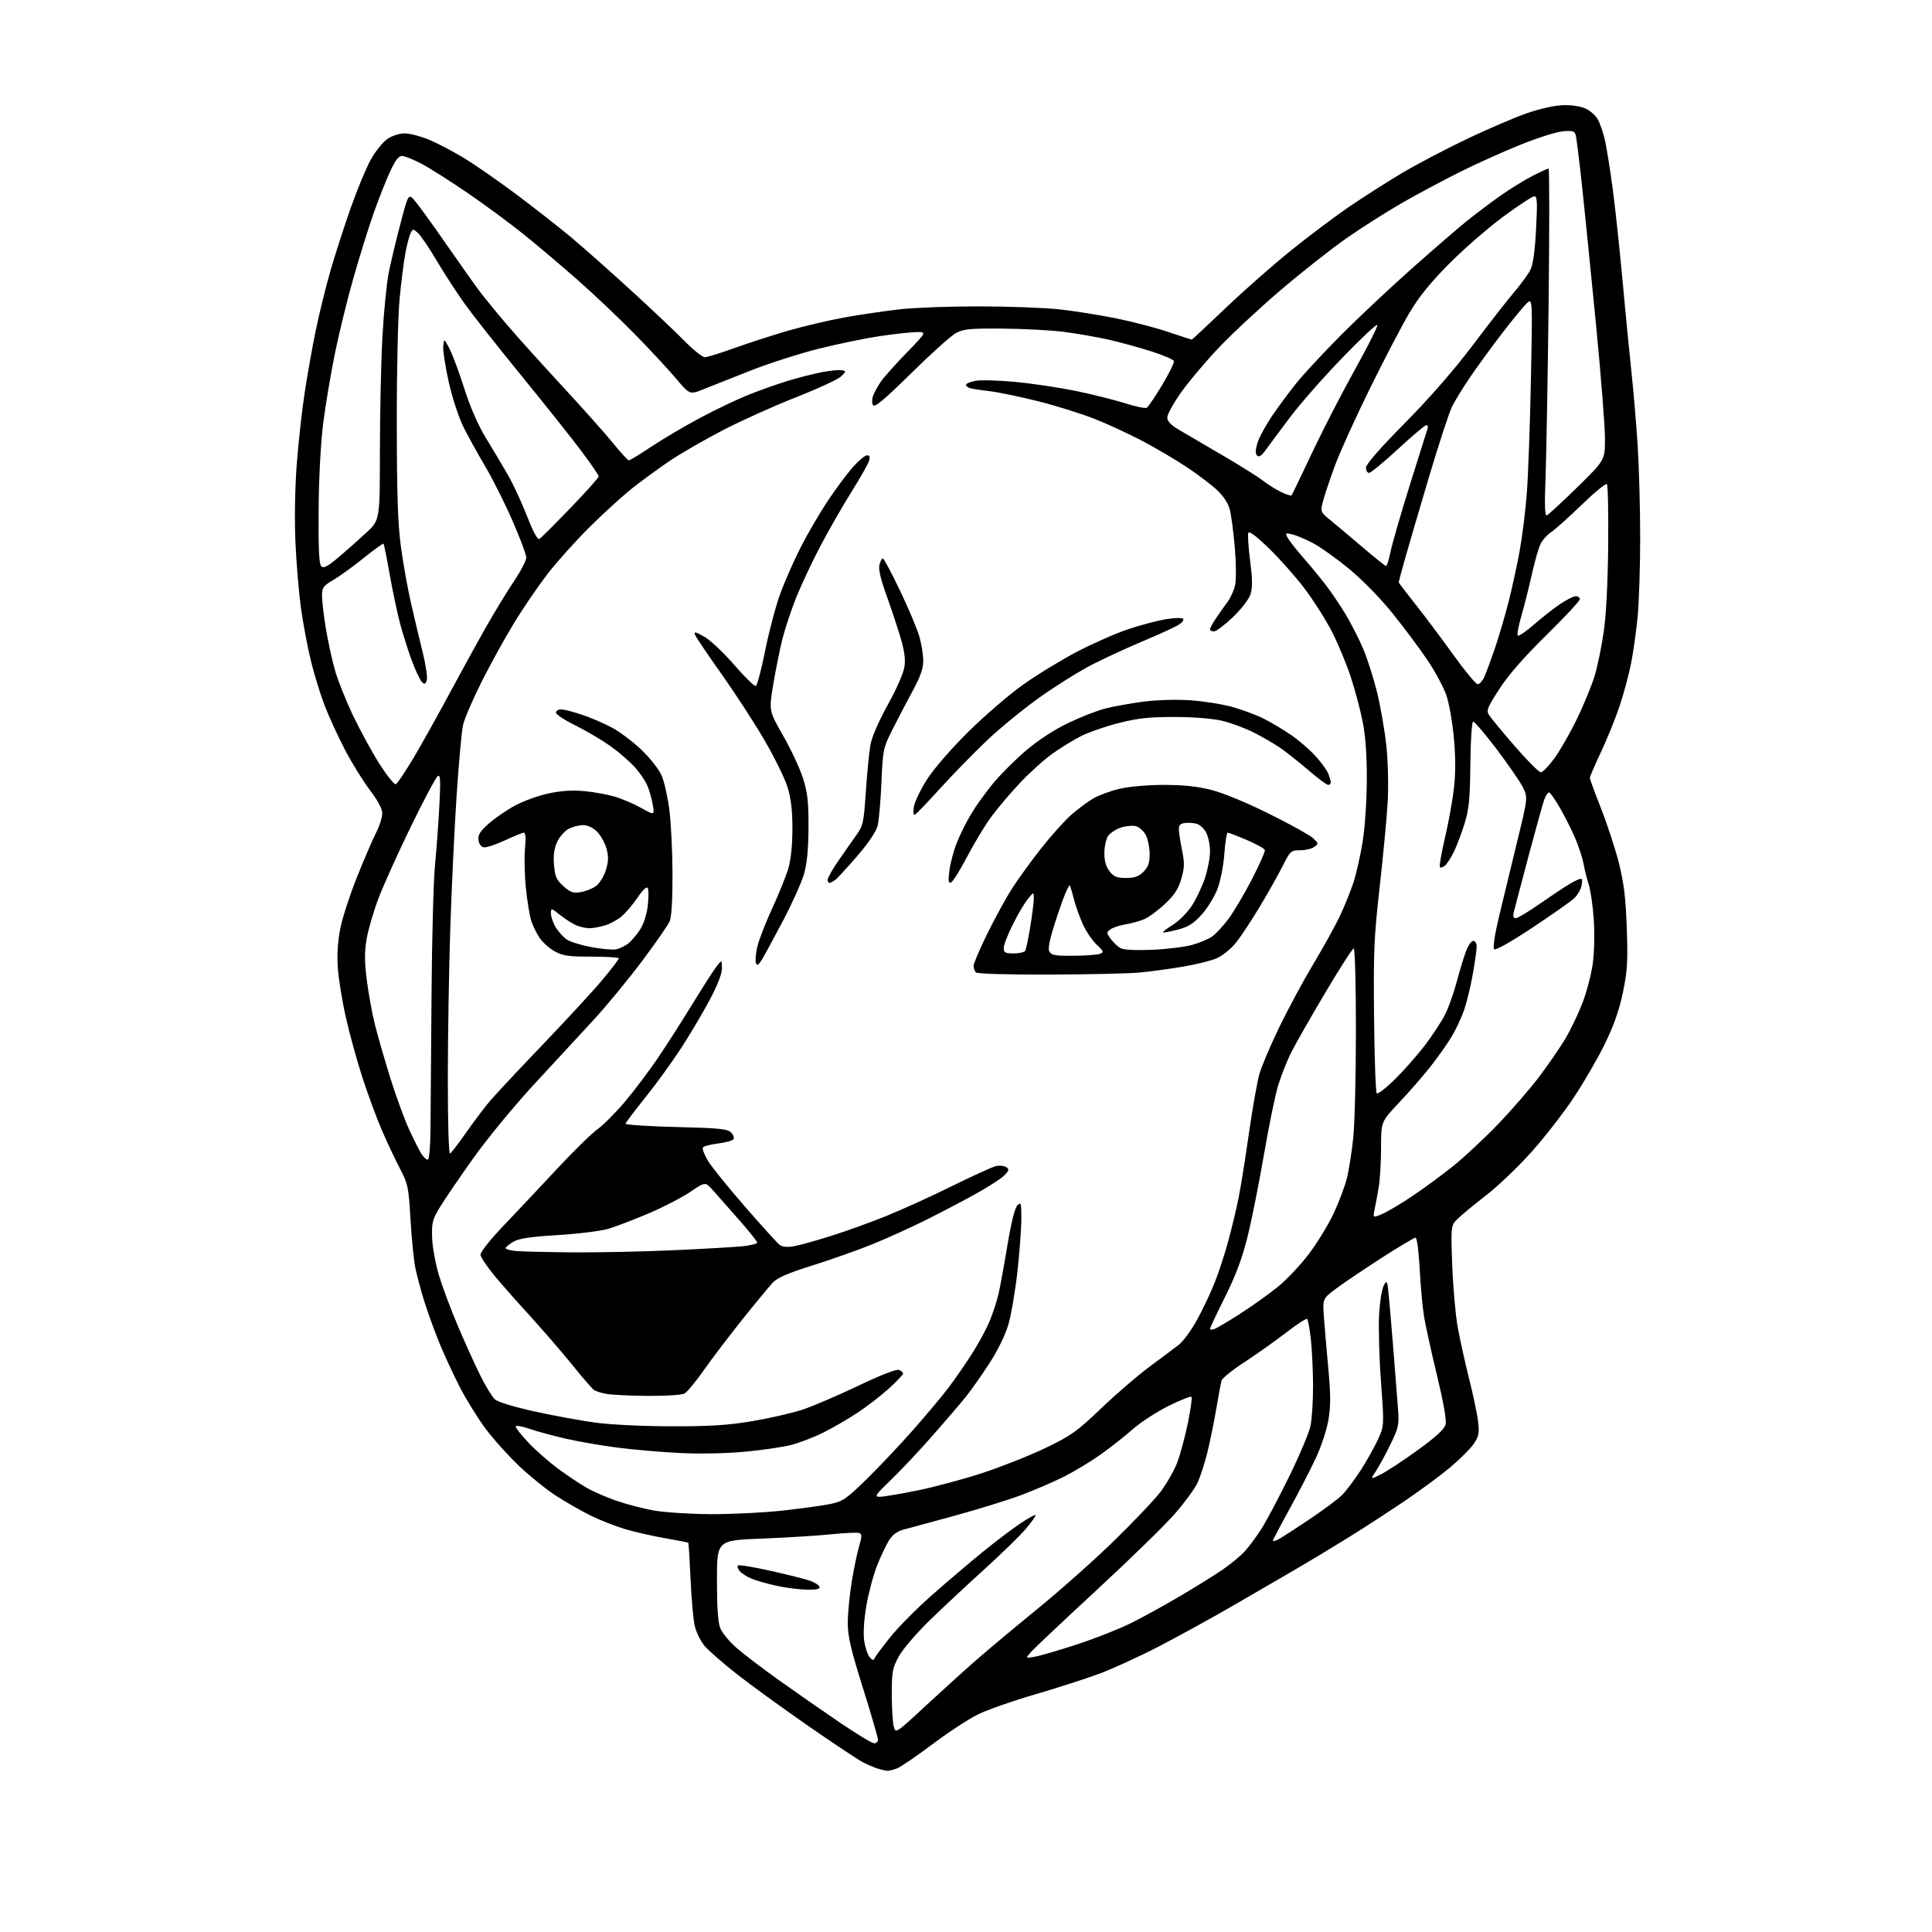 <?xml version="1.0" encoding="UTF-8" standalone="no"?>
<svg 
  version="1.1" 
  xmlns="http://www.w3.org/2000/svg" 
  xmlns:xlink="http://www.w3.org/1999/xlink" 
  xmlns:svg="http://www.w3.org/2000/svg"
  xmlns:rdf="http://www.w3.org/1999/02/22-rdf-syntax-ns#"
  xmlns:cc="http://creativecommons.org/ns#"
  xmlns:dc="http://purl.org/dc/elements/1.1/"
  viewBox="0 0 768 768"
  width="768"
  height="768"
>
<style>svg {background-color: white; }</style>"
<path stroke="none" fill="black" fill-rule="evenodd" d="M352.68,703.91C352.03,703.87 350.37,703.48 348.99,703.07C347.61,702.65 344.91,701.49 342.99,700.51C341.07,699.52 331.40,693.10 321.50,686.23C311.60,679.37 298.84,670.11 293.14,665.66C287.45,661.21 281.51,656.02 279.96,654.13C278.40,652.24 276.68,648.63 276.13,646.10C275.57,643.57 274.84,635.21 274.50,627.52C274.15,619.83 273.75,613.42 273.61,613.27C273.46,613.13 269.33,612.32 264.42,611.47C259.52,610.62 252.35,608.99 248.50,607.85C244.65,606.71 238.48,604.28 234.79,602.46C231.10,600.64 224.94,597.12 221.11,594.64C217.28,592.17 210.67,586.84 206.41,582.82C202.15,578.79 196.13,572.09 193.02,567.91C189.91,563.74 185.31,556.32 182.79,551.41C180.27,546.51 176.64,538.67 174.72,534.00C172.80,529.33 170.10,521.90 168.73,517.50C167.35,513.10 165.72,507.02 165.10,504.00C164.49,500.98 163.62,492.32 163.18,484.76C162.42,471.74 162.20,470.68 158.85,464.26C156.91,460.54 153.68,453.67 151.68,449.00C149.67,444.32 146.27,435.10 144.12,428.50C141.97,421.90 138.99,411.10 137.50,404.50C136.01,397.90 134.55,388.90 134.27,384.50C133.92,379.14 134.28,373.92 135.37,368.66C136.26,364.35 139.28,355.16 142.07,348.24C144.85,341.32 148.23,333.50 149.57,330.86C150.91,328.23 151.98,324.81 151.96,323.28C151.94,321.53 150.11,318.11 147.03,314.07C144.34,310.53 139.89,303.33 137.14,298.07C134.39,292.81 130.75,284.90 129.06,280.50C127.37,276.10 124.88,268.00 123.54,262.50C122.20,257.00 120.43,247.55 119.60,241.50C118.78,235.45 117.80,223.75 117.44,215.50C117.05,206.75 117.25,194.05 117.93,185.00C118.56,176.47 119.97,163.65 121.05,156.50C122.13,149.35 124.15,137.98 125.54,131.23C126.93,124.49 129.60,113.69 131.47,107.23C133.35,100.78 136.95,89.64 139.48,82.48C142.01,75.32 145.56,66.77 147.38,63.48C149.19,60.19 152.17,56.49 153.99,55.25C155.93,53.93 158.78,53.01 160.90,53.02C162.88,53.04 167.15,54.14 170.38,55.46C173.61,56.79 179.85,60.05 184.23,62.69C188.62,65.34 198.12,71.93 205.34,77.34C212.56,82.75 222.30,90.38 226.98,94.29C231.67,98.21 242.25,107.58 250.50,115.12C258.75,122.65 268.41,131.79 271.97,135.41C275.53,139.04 279.22,142.00 280.17,142.00C281.12,142.00 286.31,140.40 291.70,138.45C297.09,136.49 306.71,133.38 313.08,131.52C319.45,129.67 329.80,127.24 336.08,126.12C342.36,125.00 352.23,123.56 358.00,122.92C363.77,122.28 377.95,121.77 389.50,121.79C401.05,121.81 415.23,122.34 421.00,122.96C426.77,123.59 436.90,125.19 443.50,126.52C450.10,127.85 459.52,130.30 464.44,131.97C469.35,133.63 473.53,135.00 473.72,135.00C473.92,135.00 480.00,129.34 487.23,122.43C494.47,115.51 506.27,105.13 513.45,99.36C520.63,93.59 531.00,85.80 536.50,82.06C542.00,78.32 551.23,72.43 557.00,68.98C562.77,65.53 574.41,59.40 582.86,55.36C591.31,51.32 602.23,46.64 607.14,44.95C612.77,43.02 618.20,41.86 621.82,41.80C625.35,41.75 628.79,42.36 630.76,43.38C632.53,44.29 634.58,46.26 635.34,47.77C636.09,49.27 637.23,52.65 637.88,55.28C638.52,57.91 639.91,66.46 640.97,74.28C642.03,82.10 643.82,98.76 644.96,111.30C646.10,123.84 647.68,140.04 648.47,147.30C649.27,154.56 650.38,167.69 650.96,176.48C651.53,185.27 652.00,201.99 652.00,213.63C652.00,225.27 651.54,239.45 650.99,245.14C650.43,250.84 649.28,259.10 648.42,263.50C647.57,267.90 645.52,275.55 643.87,280.50C642.23,285.45 638.88,293.72 636.44,298.88C634.00,304.05 632.00,308.70 632.00,309.22C632.00,309.75 634.03,315.32 636.52,321.60C639.00,327.88 642.18,337.63 643.59,343.26C645.55,351.14 646.26,357.07 646.67,369.00C647.13,382.21 646.90,385.98 645.14,394.48C643.69,401.46 641.55,407.59 638.02,414.83C635.25,420.53 629.64,430.22 625.56,436.35C621.48,442.48 613.89,452.24 608.70,458.03C603.51,463.82 595.50,471.47 590.91,475.03C586.31,478.59 581.24,482.77 579.64,484.31C576.72,487.13 576.72,487.13 577.28,502.81C577.59,511.44 578.57,522.55 579.45,527.50C580.34,532.45 582.40,541.75 584.02,548.17C585.64,554.59 587.24,562.24 587.57,565.17C588.10,569.73 587.84,571.00 585.82,573.97C584.53,575.87 580.32,580.07 576.48,583.30C572.64,586.52 564.33,592.66 558.00,596.92C551.67,601.19 541.77,607.61 536.00,611.19C530.23,614.77 521.23,620.20 516.00,623.26C510.77,626.31 499.30,632.97 490.50,638.07C481.71,643.16 468.21,650.58 460.50,654.57C452.80,658.55 442.16,663.42 436.84,665.39C431.53,667.35 420.06,671.04 411.34,673.58C402.63,676.12 392.49,679.67 388.80,681.48C385.12,683.28 376.95,688.63 370.64,693.37C364.34,698.11 357.99,702.44 356.52,702.99C355.06,703.55 353.34,703.96 352.68,703.91zM347.50,693.00C348.33,693.00 349.00,692.34 349.00,691.53C349.00,690.73 346.30,681.45 343.00,670.92C338.19,655.56 337.00,650.46 337.00,645.14C337.01,641.49 337.70,634.23 338.54,629.00C339.39,623.77 340.72,617.34 341.50,614.70C342.67,610.77 342.68,609.82 341.60,609.40C340.88,609.12 335.84,609.35 330.39,609.91C324.95,610.47 312.51,611.24 302.75,611.62C285.00,612.31 285.00,612.31 285.00,628.19C285.00,639.33 285.41,645.04 286.36,647.33C287.11,649.12 289.93,652.54 292.61,654.91C295.30,657.29 302.90,663.09 309.50,667.80C316.10,672.51 327.01,680.11 333.75,684.68C340.49,689.26 346.68,693.00 347.50,693.00zM367.78,678.26C374.23,672.29 383.33,664.05 388.01,659.95C392.69,655.85 403.70,646.65 412.48,639.50C421.26,632.35 434.90,620.23 442.78,612.56C450.66,604.90 459.08,596.01 461.49,592.81C463.89,589.61 466.83,584.40 468.02,581.24C469.20,578.08 471.09,571.09 472.20,565.70C473.32,560.31 473.95,555.62 473.62,555.28C473.28,554.95 469.18,556.57 464.51,558.88C459.84,561.20 453.42,565.37 450.26,568.16C447.09,570.95 441.35,575.48 437.50,578.21C433.65,580.95 427.12,584.89 423.00,586.97C418.88,589.05 411.19,592.36 405.91,594.33C400.64,596.30 388.94,599.93 379.91,602.40C370.89,604.88 361.70,607.37 359.50,607.94C356.71,608.67 354.88,609.97 353.43,612.24C352.30,614.03 350.16,618.55 348.68,622.27C347.20,625.99 345.29,633.14 344.42,638.15C343.47,643.65 343.11,649.16 343.51,652.05C343.87,654.69 344.83,657.67 345.65,658.67C346.78,660.07 347.25,660.19 347.67,659.17C347.97,658.45 350.82,654.61 354.01,650.65C357.19,646.69 364.68,639.16 370.65,633.92C376.62,628.67 385.49,621.12 390.37,617.14C395.25,613.16 401.93,608.09 405.20,605.86C408.48,603.64 411.36,602.02 411.61,602.27C411.86,602.52 410.13,604.98 407.78,607.74C405.43,610.50 398.10,617.65 391.50,623.63C384.90,629.60 375.17,638.69 369.87,643.81C364.53,648.98 358.97,655.44 357.37,658.32C354.75,663.06 354.50,664.36 354.50,673.50C354.50,679.00 354.85,684.77 355.28,686.31C356.07,689.12 356.07,689.12 367.78,678.26zM411.50,658.54C413.70,658.15 421.35,655.90 428.50,653.55C435.65,651.20 445.32,647.36 450.00,645.01C454.68,642.67 463.45,637.82 469.50,634.24C475.55,630.66 482.98,626.03 486.00,623.96C489.02,621.89 492.92,618.69 494.65,616.85C496.37,615.01 499.45,610.87 501.49,607.66C503.52,604.44 508.49,595.06 512.53,586.81C516.57,578.56 520.35,569.58 520.94,566.85C521.52,564.13 521.98,556.86 521.96,550.70C521.93,544.54 521.53,536.21 521.07,532.19C520.60,528.17 519.96,524.62 519.63,524.30C519.31,523.98 515.55,526.42 511.27,529.72C507.00,533.03 499.59,538.28 494.81,541.39C490.03,544.50 485.89,547.82 485.60,548.77C485.32,549.72 484.37,554.77 483.49,560.00C482.61,565.23 481.00,573.09 479.92,577.48C478.84,581.88 477.04,587.34 475.94,589.63C474.83,591.92 470.86,597.33 467.12,601.65C463.38,605.97 449.57,619.46 436.41,631.63C423.26,643.80 411.38,655.00 410.00,656.51C407.50,659.27 407.50,659.27 411.50,658.54zM320.83,631.92C317.90,631.87 312.51,631.19 308.84,630.41C305.18,629.62 300.65,628.33 298.77,627.55C296.88,626.76 294.75,625.40 294.03,624.53C293.31,623.66 293.01,622.66 293.36,622.31C293.71,621.95 299.52,622.90 306.25,624.41C312.99,625.92 320.04,627.69 321.92,628.34C323.80,628.99 325.53,630.08 325.75,630.76C326.05,631.65 324.66,631.98 320.83,631.92zM508.25,611.88C509.49,611.22 515.00,607.66 520.50,603.97C526.00,600.28 531.81,595.97 533.40,594.38C535.00,592.80 538.30,588.45 540.73,584.71C543.16,580.98 546.29,575.42 547.70,572.35C550.25,566.77 550.25,566.77 548.98,549.60C548.28,540.16 547.93,528.16 548.20,522.93C548.48,517.67 549.31,512.33 550.07,510.97C551.37,508.65 551.49,508.95 552.15,516.00C552.54,520.12 553.39,530.25 554.05,538.50C554.72,546.75 555.47,556.54 555.74,560.25C556.19,566.44 555.94,567.58 552.68,574.25C550.74,578.24 548.14,583.01 546.91,584.85C544.67,588.21 544.67,588.21 549.09,585.98C551.51,584.75 558.11,580.41 563.75,576.31C570.89,571.13 574.19,568.08 574.65,566.25C575.07,564.59 573.80,557.37 571.19,546.57C568.92,537.18 566.60,526.58 566.02,523.00C565.45,519.42 564.69,510.99 564.34,504.25C563.96,497.14 563.27,492.00 562.69,492.00C562.13,492.00 556.02,495.65 549.09,500.11C542.17,504.57 534.08,510.03 531.12,512.24C525.73,516.27 525.73,516.27 526.30,523.88C526.61,528.07 527.40,537.29 528.06,544.37C528.97,554.23 528.98,558.90 528.09,564.31C527.42,568.35 525.23,574.97 522.99,579.76C520.83,584.36 516.13,593.48 512.53,600.01C508.94,606.55 506.00,612.16 506.00,612.48C506.00,612.81 507.01,612.53 508.25,611.88zM282.50,601.90C290.75,601.94 303.57,601.31 311.00,600.49C318.43,599.67 326.98,598.50 330.00,597.88C334.98,596.86 336.34,595.94 344.35,588.13C349.21,583.38 357.57,574.55 362.91,568.50C368.25,562.45 374.65,554.80 377.14,551.50C379.62,548.20 383.76,542.22 386.33,538.22C388.90,534.21 392.07,528.36 393.37,525.22C394.68,522.07 396.27,517.25 396.90,514.50C397.54,511.75 399.14,503.03 400.45,495.11C401.96,486.03 403.42,480.15 404.42,479.15C405.86,477.71 406.00,478.18 406.00,484.44C406.00,488.22 405.30,497.65 404.45,505.40C403.60,513.16 401.98,522.65 400.85,526.50C399.59,530.78 396.64,536.81 393.26,542.00C390.21,546.67 386.11,552.52 384.13,555.00C382.16,557.48 376.20,564.45 370.88,570.50C365.56,576.55 358.06,584.54 354.20,588.25C347.93,594.29 347.46,595.00 349.72,595.00C351.11,595.00 357.83,593.87 364.66,592.49C371.48,591.11 383.22,587.95 390.75,585.47C398.28,582.99 409.50,578.53 415.69,575.56C425.80,570.69 428.06,569.08 437.85,559.73C443.85,554.01 452.52,546.54 457.13,543.15C461.73,539.75 466.91,535.88 468.63,534.54C470.35,533.20 473.60,528.75 475.85,524.65C478.10,520.56 481.27,513.86 482.89,509.77C484.52,505.68 486.98,498.10 488.37,492.92C489.76,487.74 491.57,480.12 492.40,476.00C493.22,471.88 495.06,460.40 496.47,450.50C497.89,440.60 499.75,430.02 500.61,427.00C501.46,423.98 504.99,415.65 508.44,408.50C511.90,401.35 517.96,390.10 521.91,383.50C525.86,376.90 530.61,368.35 532.45,364.50C534.30,360.65 536.77,354.57 537.95,351.00C539.13,347.43 540.81,340.00 541.69,334.50C542.59,328.86 543.30,318.18 543.33,310.00C543.36,300.28 542.82,292.67 541.69,286.92C540.76,282.21 538.60,274.11 536.89,268.92C535.18,263.74 531.81,255.68 529.41,251.00C527.00,246.32 522.15,238.68 518.62,234.00C515.09,229.32 508.71,222.12 504.44,218.00C499.16,212.90 496.52,210.95 496.20,211.92C495.94,212.70 496.28,217.73 496.96,223.09C497.91,230.49 497.93,233.68 497.06,236.31C496.42,238.26 493.36,242.22 490.03,245.39C486.80,248.47 483.44,251.00 482.57,251.00C481.71,251.00 481.00,250.61 481.00,250.14C481.00,249.67 482.11,247.64 483.47,245.64C484.82,243.64 486.88,240.73 488.04,239.16C489.19,237.60 490.51,234.66 490.97,232.62C491.44,230.57 491.39,223.93 490.86,217.71C490.34,211.54 489.43,204.70 488.85,202.50C488.17,199.95 486.29,197.11 483.64,194.66C481.37,192.55 475.90,188.44 471.50,185.52C467.10,182.61 459.23,177.98 454.00,175.23C448.77,172.47 440.26,168.54 435.07,166.49C429.89,164.44 419.76,161.28 412.57,159.47C405.38,157.67 396.80,155.89 393.50,155.51C390.20,155.14 386.71,154.62 385.75,154.35C384.79,154.08 384.00,153.47 384.00,152.98C384.00,152.49 385.69,151.77 387.75,151.38C389.81,151.00 396.93,151.19 403.58,151.81C410.22,152.44 421.02,154.05 427.58,155.39C434.13,156.73 442.95,158.93 447.16,160.28C451.37,161.63 455.30,162.44 455.88,162.07C456.46,161.71 459.22,157.63 462.00,153.00C464.78,148.37 466.87,144.10 466.64,143.51C466.41,142.91 462.46,141.21 457.86,139.73C453.26,138.25 445.68,136.16 441.00,135.09C436.32,134.02 428.23,132.60 423.00,131.93C417.77,131.27 406.75,130.68 398.50,130.62C385.55,130.53 383.02,130.77 380.00,132.40C378.07,133.44 370.06,140.63 362.20,148.38C351.41,158.99 347.69,162.11 347.04,161.06C346.55,160.27 346.58,158.60 347.11,157.20C347.63,155.85 349.03,153.34 350.22,151.62C351.41,149.90 355.98,144.79 360.37,140.25C368.35,132.00 368.35,132.00 364.56,132.00C362.47,132.00 355.97,132.70 350.13,133.56C344.28,134.41 333.20,136.69 325.51,138.61C317.81,140.53 305.44,144.51 298.01,147.45C290.58,150.39 282.17,153.72 279.33,154.85C274.16,156.91 274.16,156.91 268.49,150.20C265.37,146.52 258.02,138.61 252.16,132.64C246.30,126.67 236.32,117.21 230.00,111.63C223.68,106.04 214.00,97.85 208.50,93.41C203.00,88.97 192.88,81.49 186.00,76.79C179.12,72.09 170.85,66.84 167.61,65.12C164.37,63.41 160.85,62.00 159.80,62.00C158.39,62.00 157.05,63.82 154.83,68.73C153.15,72.42 150.20,79.96 148.27,85.48C146.35,90.99 142.83,102.32 140.45,110.66C138.07,119.00 134.76,132.50 133.10,140.66C131.44,148.82 129.34,161.35 128.45,168.50C127.47,176.27 126.75,190.03 126.66,202.70C126.54,218.11 126.83,224.23 127.71,225.11C128.65,226.05 130.18,225.25 134.71,221.42C137.89,218.73 142.86,214.32 145.75,211.62C151.00,206.71 151.00,206.71 151.02,179.10C151.03,163.92 151.48,143.48 152.03,133.67C152.57,123.86 153.72,112.39 154.57,108.17C155.43,103.95 157.53,95.16 159.25,88.64C162.37,76.78 162.37,76.78 165.17,80.14C166.72,81.99 172.35,89.80 177.69,97.50C183.03,105.20 188.93,113.53 190.81,116.00C192.68,118.47 197.47,124.33 201.46,129.00C205.44,133.68 215.36,144.70 223.50,153.49C231.65,162.29 240.77,172.53 243.77,176.24C246.77,179.96 249.57,183.00 249.98,183.00C250.40,183.00 254.47,180.52 259.03,177.48C263.59,174.45 272.31,169.31 278.41,166.06C284.51,162.81 293.10,158.72 297.50,156.95C301.90,155.19 308.88,152.71 313.00,151.45C317.12,150.18 323.25,148.61 326.60,147.97C329.96,147.32 333.56,146.96 334.59,147.16C336.40,147.51 336.39,147.61 334.40,149.60C333.26,150.74 325.17,154.48 316.42,157.93C307.66,161.37 294.54,167.28 287.25,171.07C279.96,174.86 270.51,180.31 266.25,183.19C261.99,186.07 255.35,190.91 251.50,193.95C247.65,196.99 239.96,203.98 234.41,209.49C228.86,215.00 221.32,223.40 217.64,228.17C213.96,232.95 208.04,241.60 204.49,247.41C200.93,253.21 195.11,263.75 191.55,270.82C187.99,277.89 184.62,285.71 184.07,288.20C183.51,290.69 182.36,303.25 181.52,316.11C180.67,328.98 179.54,352.55 179.01,368.50C178.48,384.45 178.03,411.36 178.02,428.31C178.01,446.96 178.37,458.89 178.93,458.55C179.44,458.23 182.30,454.49 185.28,450.24C188.27,445.98 192.41,440.48 194.48,438.00C196.54,435.52 206.10,425.31 215.70,415.29C225.31,405.27 236.05,393.61 239.58,389.36C243.11,385.12 246.00,381.34 246.00,380.96C246.00,380.59 241.11,380.28 235.14,380.28C225.81,380.28 223.72,379.97 220.39,378.09C218.25,376.89 215.56,374.47 214.41,372.70C213.26,370.94 211.80,367.93 211.17,366.00C210.54,364.07 209.59,358.28 209.06,353.13C208.53,347.98 208.37,340.89 208.69,337.38C209.08,333.28 208.92,331.00 208.26,331.00C207.69,331.00 204.26,332.39 200.64,334.08C197.02,335.77 193.26,337.01 192.28,336.82C191.22,336.62 190.38,335.43 190.20,333.87C189.96,331.84 190.89,330.39 194.40,327.30C196.88,325.11 201.62,321.88 204.94,320.11C208.26,318.34 214.24,316.21 218.24,315.36C223.14,314.33 227.70,314.04 232.28,314.48C236.01,314.84 241.41,315.81 244.28,316.65C247.15,317.48 251.91,319.51 254.85,321.15C260.20,324.13 260.20,324.13 259.49,319.92C259.09,317.60 258.14,314.19 257.36,312.33C256.59,310.47 254.30,307.12 252.28,304.89C250.26,302.65 245.88,298.88 242.55,296.51C239.22,294.15 233.01,290.49 228.75,288.38C224.49,286.28 221.00,283.99 221.00,283.28C221.00,282.58 221.91,282.00 223.03,282.00C224.15,282.00 227.86,282.94 231.28,284.09C234.70,285.23 240.05,287.52 243.16,289.18C246.28,290.83 251.58,294.81 254.94,298.02C258.30,301.22 261.91,305.81 262.98,308.21C264.04,310.62 265.44,316.84 266.10,322.04C266.75,327.24 267.31,338.70 267.33,347.50C267.36,357.40 266.94,364.53 266.23,366.20C265.60,367.69 260.60,374.89 255.11,382.20C249.62,389.52 240.98,400.00 235.90,405.50C230.82,411.00 220.19,422.51 212.28,431.07C204.29,439.73 193.52,452.83 188.02,460.57C182.58,468.23 176.65,476.93 174.85,479.90C171.93,484.72 171.59,486.02 171.77,491.93C171.88,495.57 173.10,502.33 174.48,506.95C175.87,511.56 179.31,520.78 182.15,527.42C184.98,534.06 188.98,542.88 191.04,547.00C193.09,551.12 195.66,555.30 196.74,556.27C197.90,557.32 204.37,559.29 212.60,561.10C220.25,562.78 231.22,564.79 237.00,565.56C242.92,566.35 256.07,566.97 267.12,566.98C282.44,567.00 289.46,566.54 299.12,564.92C305.93,563.77 314.88,561.72 319.00,560.36C323.12,559.00 333.06,554.74 341.08,550.91C350.06,546.61 356.30,544.18 357.33,544.57C358.25,544.93 359.00,545.57 359.00,546.01C359.00,546.44 356.53,549.06 353.51,551.81C350.49,554.57 344.90,558.91 341.07,561.45C337.25,564.00 331.05,567.60 327.31,569.46C323.56,571.33 317.78,573.55 314.46,574.40C311.13,575.25 302.81,576.47 295.96,577.10C288.67,577.77 278.01,577.98 270.27,577.60C263.00,577.24 251.75,576.27 245.27,575.43C238.80,574.59 229.45,572.96 224.50,571.81C219.55,570.66 213.14,568.91 210.25,567.91C207.26,566.88 205.00,566.54 205.00,567.11C205.00,567.67 207.33,570.59 210.19,573.60C213.04,576.62 218.33,581.25 221.94,583.90C225.55,586.55 230.57,589.91 233.11,591.37C235.64,592.83 240.93,595.15 244.87,596.52C248.81,597.90 255.51,599.65 259.76,600.42C264.02,601.19 274.25,601.86 282.50,601.90zM257.32,554.89C250.27,554.82 242.91,554.46 240.97,554.08C239.02,553.70 236.90,553.06 236.25,552.65C235.60,552.25 232.26,548.45 228.84,544.21C225.42,539.97 219.22,532.67 215.06,528.00C210.91,523.33 207.26,519.27 206.96,519.00C206.65,518.73 202.94,514.51 198.70,509.63C194.47,504.75 191.00,499.87 191.00,498.78C191.00,497.65 194.96,492.66 200.25,487.14C205.34,481.82 214.83,471.74 221.34,464.73C227.86,457.72 235.15,450.58 237.55,448.86C239.95,447.13 244.95,442.09 248.67,437.65C252.39,433.20 258.19,425.50 261.55,420.53C264.91,415.57 271.11,405.88 275.32,399.00C279.54,392.12 283.88,385.38 284.97,384.00C286.96,381.50 286.96,381.50 286.98,384.92C286.99,387.14 285.24,391.62 281.99,397.72C279.23,402.88 274.13,411.47 270.66,416.80C267.19,422.14 260.86,430.86 256.59,436.18C252.32,441.51 248.76,446.23 248.67,446.68C248.57,447.13 257.60,447.73 268.72,448.00C285.74,448.42 289.19,448.76 290.58,450.15C291.49,451.06 291.95,452.27 291.60,452.83C291.25,453.40 288.49,454.17 285.47,454.55C282.45,454.92 279.72,455.64 279.41,456.15C279.10,456.65 279.96,458.96 281.32,461.28C282.69,463.60 289.29,471.80 296.00,479.50C302.70,487.20 308.94,494.08 309.85,494.79C310.95,495.66 312.82,495.87 315.49,495.42C317.69,495.05 324.40,493.18 330.41,491.28C336.43,489.38 346.33,485.80 352.42,483.34C358.52,480.87 370.25,475.53 378.50,471.46C386.75,467.39 394.62,463.81 396.00,463.52C397.38,463.22 399.16,463.41 399.96,463.93C401.21,464.74 401.14,465.18 399.51,466.99C398.46,468.15 393.75,471.27 389.05,473.92C384.35,476.57 375.38,481.30 369.13,484.44C362.88,487.57 352.98,492.09 347.13,494.47C341.28,496.85 330.48,500.68 323.13,502.98C313.37,506.03 309.07,507.88 307.23,509.83C305.84,511.30 300.38,517.90 295.10,524.50C289.82,531.10 282.91,540.20 279.75,544.71C276.59,549.23 273.13,553.39 272.07,553.96C270.98,554.54 264.49,554.95 257.32,554.89zM482.75,528.31C483.71,527.97 488.32,525.23 493.00,522.22C497.68,519.21 504.36,514.45 507.86,511.63C511.35,508.81 516.94,502.90 520.27,498.50C523.60,494.10 528.02,486.90 530.08,482.50C532.15,478.10 534.53,471.80 535.37,468.50C536.21,465.20 537.37,457.84 537.95,452.14C538.53,446.45 539.00,427.21 539.00,409.39C539.00,391.58 538.61,377.00 538.13,377.00C537.65,377.00 532.52,384.99 526.73,394.75C520.93,404.51 514.85,415.20 513.21,418.50C511.57,421.80 509.28,427.58 508.12,431.35C506.95,435.12 504.41,447.49 502.46,458.85C500.51,470.21 497.58,484.90 495.95,491.50C493.79,500.19 491.32,506.82 486.99,515.53C483.69,522.14 481.00,527.86 481.00,528.24C481.00,528.63 481.79,528.66 482.75,528.31zM227.00,497.83C237.18,497.92 255.18,497.55 267.00,497.02C278.82,496.49 291.31,495.78 294.75,495.45C298.19,495.11 301.00,494.45 301.00,493.97C301.00,493.49 297.74,489.40 293.75,484.88C289.76,480.35 285.12,475.10 283.43,473.19C280.37,469.73 280.37,469.73 274.43,473.77C271.17,475.99 263.73,479.84 257.90,482.32C252.07,484.80 244.87,487.56 241.90,488.45C238.93,489.34 229.87,490.47 221.77,490.97C210.64,491.64 206.30,492.30 204.02,493.65C202.36,494.63 201.00,495.76 201.00,496.16C201.00,496.55 202.69,497.06 204.75,497.27C206.81,497.49 216.82,497.74 227.00,497.83zM549.41,482.60C551.44,481.75 556.84,478.55 561.40,475.48C565.97,472.41 573.26,467.05 577.60,463.58C581.95,460.10 590.00,452.59 595.50,446.87C601.00,441.16 608.46,432.54 612.08,427.72C615.70,422.90 620.32,416.15 622.35,412.73C624.38,409.30 627.38,403.02 629.03,398.76C630.67,394.50 632.51,387.53 633.12,383.26C633.75,378.76 633.94,371.35 633.55,365.62C633.19,360.19 632.29,353.89 631.55,351.62C630.81,349.36 629.89,345.70 629.51,343.50C629.13,341.30 627.68,336.80 626.29,333.50C624.90,330.20 622.15,324.69 620.17,321.25C618.19,317.81 616.21,315.00 615.76,315.00C615.32,315.00 614.50,316.20 613.94,317.66C613.38,319.12 610.53,329.36 607.59,340.41C604.66,351.46 602.01,361.51 601.72,362.75C601.37,364.24 601.65,365.00 602.54,365.00C603.28,365.00 607.40,362.54 611.69,359.54C615.99,356.54 621.45,352.90 623.83,351.46C626.21,350.01 628.40,349.07 628.70,349.37C629.00,349.66 628.96,351.04 628.61,352.43C628.26,353.81 626.97,355.91 625.74,357.10C624.51,358.28 617.05,363.52 609.17,368.75C600.48,374.51 594.48,377.88 593.93,377.33C593.37,376.77 594.18,371.51 595.98,363.95C597.61,357.10 600.85,343.71 603.18,334.18C607.42,316.86 607.42,316.86 605.12,312.51C603.85,310.13 599.14,303.34 594.66,297.44C590.17,291.54 586.09,286.77 585.58,286.85C585.07,286.93 584.58,294.45 584.49,303.75C584.34,317.64 583.96,321.67 582.20,327.34C581.04,331.11 579.15,336.13 577.99,338.51C576.84,340.89 575.24,343.39 574.43,344.06C573.62,344.73 572.69,345.03 572.38,344.71C572.06,344.39 572.96,339.18 574.38,333.12C575.80,327.06 577.42,318.14 577.97,313.30C578.65,307.32 578.64,300.89 577.93,293.24C577.36,287.05 576.02,279.46 574.96,276.37C573.89,273.29 570.58,267.10 567.59,262.63C564.60,258.16 558.35,249.78 553.71,244.00C548.60,237.66 541.63,230.53 536.12,226.00C531.09,221.88 524.62,217.28 521.74,215.79C518.86,214.29 515.21,212.77 513.64,212.40C510.98,211.78 510.86,211.88 511.90,213.82C512.52,214.97 515.26,218.47 518.00,221.59C520.73,224.72 524.74,229.58 526.91,232.39C529.07,235.20 532.63,240.45 534.82,244.06C537.00,247.67 540.16,253.84 541.83,257.76C543.50,261.69 546.01,269.54 547.41,275.20C548.80,280.87 550.46,290.45 551.10,296.50C551.76,302.77 551.98,312.31 551.63,318.70C551.28,324.86 549.85,340.03 548.46,352.41C546.19,372.43 545.95,378.17 546.21,404.38C546.37,420.58 546.85,434.19 547.28,434.61C547.70,435.04 551.00,432.49 554.60,428.94C558.19,425.40 563.59,419.26 566.58,415.31C569.57,411.35 573.12,405.94 574.45,403.28C575.79,400.61 577.85,394.85 579.02,390.47C580.19,386.09 581.85,380.59 582.71,378.25C583.57,375.91 584.89,374.00 585.64,374.00C586.39,374.00 587.00,375.01 587.00,376.25C587.00,377.49 586.31,382.38 585.48,387.13C584.65,391.88 583.09,398.34 582.00,401.50C580.91,404.65 578.61,409.54 576.88,412.37C575.15,415.19 571.44,420.43 568.63,424.00C565.83,427.57 560.26,433.96 556.26,438.19C549.00,445.87 549.00,445.87 548.99,456.19C548.99,461.86 548.57,468.98 548.05,472.00C547.54,475.02 546.80,478.99 546.42,480.82C545.72,484.14 545.72,484.14 549.41,482.60zM170.02,461.00C170.60,461.00 171.05,456.14 171.13,449.25C171.20,442.79 171.38,419.05 171.53,396.50C171.68,373.95 172.30,350.32 172.91,344.00C173.52,337.68 174.31,326.92 174.66,320.10C175.18,310.11 175.05,307.85 174.02,308.49C173.31,308.93 168.54,317.88 163.42,328.39C158.30,338.90 152.50,351.74 150.52,356.92C148.55,362.10 146.41,369.41 145.76,373.17C144.86,378.43 144.87,382.20 145.81,389.64C146.48,394.95 147.95,402.94 149.06,407.40C150.18,411.85 152.92,421.35 155.15,428.50C157.37,435.65 160.75,444.88 162.65,449.00C164.55,453.12 166.76,457.51 167.57,458.75C168.38,459.99 169.49,461.00 170.02,461.00zM417.20,387.41C400.53,387.46 388.51,387.11 387.95,386.55C387.43,386.03 387.00,384.86 387.00,383.95C387.00,383.04 389.49,377.22 392.53,371.02C395.58,364.82 400.07,356.65 402.52,352.86C404.98,349.07 410.15,341.95 414.02,337.04C417.90,332.13 423.19,326.24 425.78,323.96C428.38,321.67 432.31,318.74 434.51,317.44C436.72,316.15 441.45,314.40 445.01,313.56C448.75,312.68 456.19,312.02 462.56,312.01C470.40,312.00 475.94,312.59 481.56,314.02C486.24,315.20 495.69,319.11 504.58,323.54C512.88,327.66 520.70,332.01 521.97,333.19C524.17,335.24 524.19,335.39 522.44,336.66C521.44,337.40 518.91,338.00 516.82,338.00C513.17,338.00 512.91,338.23 509.88,344.25C508.15,347.69 504.03,355.00 500.73,360.50C497.43,366.00 493.15,372.46 491.22,374.85C489.29,377.24 485.85,379.99 483.59,380.96C481.33,381.93 475.21,383.44 469.99,384.31C464.77,385.18 457.12,386.21 453.00,386.60C448.88,386.99 432.77,387.35 417.20,387.41zM302.93,381.35C301.53,383.66 300.95,384.02 300.50,382.86C300.18,382.02 300.40,379.17 301.00,376.51C301.59,373.86 304.28,366.92 306.96,361.09C309.65,355.27 312.55,348.06 313.42,345.07C314.40,341.70 315.00,335.76 315.00,329.42C315.00,322.10 314.45,317.42 313.04,312.86C311.96,309.36 307.78,300.88 303.76,294.00C299.74,287.12 292.07,275.34 286.72,267.81C281.37,260.28 276.69,253.35 276.32,252.40C275.77,250.96 276.37,251.08 279.96,253.09C282.32,254.42 287.67,259.44 291.83,264.26C296.00,269.08 299.87,272.88 300.42,272.69C300.98,272.51 302.63,266.31 304.10,258.93C305.57,251.54 308.22,241.45 309.99,236.50C311.76,231.55 315.50,223.00 318.32,217.50C321.13,212.00 325.99,203.68 329.12,199.00C332.24,194.32 336.68,188.36 338.98,185.75C341.29,183.14 343.84,181.00 344.65,181.00C345.73,181.00 345.94,181.62 345.44,183.25C345.06,184.49 341.84,190.15 338.28,195.84C334.73,201.53 329.19,211.21 325.97,217.34C322.76,223.48 318.51,232.53 316.53,237.45C314.56,242.37 312.09,249.80 311.04,253.95C310.00,258.10 308.35,266.24 307.39,272.02C305.64,282.55 305.64,282.55 311.35,292.52C314.50,298.01 318.05,305.65 319.26,309.50C321.04,315.20 321.43,318.82 321.39,329.00C321.34,337.75 320.80,343.30 319.59,347.50C318.63,350.80 314.91,359.08 311.31,365.91C307.72,372.73 303.95,379.68 302.93,381.35zM426.79,379.93C431.58,379.89 436.30,379.54 437.29,379.15C438.87,378.53 438.72,378.11 435.91,375.47C434.17,373.84 431.71,370.20 430.45,367.40C429.19,364.59 427.65,360.32 427.03,357.90C426.41,355.48 425.64,352.82 425.33,352.00C425.01,351.18 422.83,356.34 420.47,363.48C417.35,372.92 416.43,376.94 417.12,378.23C417.92,379.72 419.43,379.99 426.79,379.93zM402.94,379.00C405.11,379.00 407.17,378.53 407.52,377.96C407.88,377.39 408.80,373.01 409.58,368.21C410.36,363.42 410.98,358.38 410.96,357.00C410.93,354.50 410.93,354.50 408.58,357.37C407.29,358.95 404.61,363.49 402.62,367.46C400.63,371.43 399.00,375.65 399.00,376.84C399.00,378.69 399.57,379.00 402.94,379.00zM244.88,377.38C246.19,377.11 248.29,376.13 249.55,375.20C250.81,374.26 252.96,371.79 254.33,369.69C255.88,367.32 257.08,363.65 257.50,359.99C257.88,356.76 257.87,353.60 257.48,352.98C257.06,352.29 255.49,353.77 253.47,356.77C251.65,359.48 248.76,362.87 247.05,364.31C245.34,365.75 242.26,367.39 240.22,367.96C238.17,368.52 235.52,368.99 234.32,368.99C233.11,369.00 230.91,368.54 229.42,367.97C227.93,367.40 224.98,365.57 222.86,363.89C219.02,360.85 219.00,360.85 219.00,363.17C219.01,364.45 219.88,366.94 220.96,368.70C222.03,370.45 224.03,372.63 225.41,373.53C226.79,374.44 231.20,375.78 235.21,376.52C239.22,377.26 243.57,377.64 244.88,377.38zM458.00,377.56C463.77,377.31 470.96,376.43 473.97,375.59C476.97,374.75 480.57,373.22 481.97,372.19C483.36,371.16 486.17,368.13 488.21,365.45C490.25,362.77 494.44,355.71 497.53,349.77C500.62,343.82 502.99,338.47 502.79,337.88C502.60,337.30 499.37,335.51 495.62,333.91C491.87,332.31 488.46,331.00 488.05,331.00C487.64,331.00 487.03,334.73 486.71,339.29C486.39,343.90 485.18,350.11 484.00,353.26C482.83,356.39 479.99,361.02 477.69,363.56C474.38,367.20 472.36,368.47 468.07,369.58C465.09,370.35 462.49,370.83 462.31,370.64C462.12,370.46 463.93,369.07 466.31,367.57C468.70,366.06 472.05,362.68 473.76,360.07C475.47,357.45 477.80,352.56 478.94,349.19C480.07,345.82 481.00,341.00 481.00,338.48C481.00,335.96 480.32,332.58 479.48,330.96C478.65,329.35 476.89,327.76 475.58,327.43C474.27,327.10 472.15,326.98 470.85,327.17C469.06,327.42 468.53,328.09 468.63,330.00C468.70,331.38 469.29,335.11 469.94,338.29C470.92,343.10 470.86,344.98 469.57,349.39C468.40,353.45 466.85,355.80 463.00,359.41C460.22,362.00 456.50,364.72 454.73,365.45C452.95,366.18 449.63,367.08 447.34,367.46C445.06,367.84 442.40,368.72 441.43,369.42C439.77,370.64 439.78,370.84 441.59,373.29C442.64,374.71 444.40,376.35 445.50,376.94C446.72,377.59 451.59,377.83 458.00,377.56zM230.86,354.63C232.84,354.31 235.58,353.21 236.96,352.18C238.33,351.16 240.08,348.33 240.83,345.89C241.90,342.46 241.96,340.55 241.10,337.37C240.49,335.11 238.81,332.08 237.36,330.63C235.72,328.99 233.63,328.00 231.81,328.00C230.21,328.00 227.63,328.66 226.09,329.46C224.54,330.26 222.48,332.57 221.52,334.59C220.27,337.23 219.91,339.84 220.23,343.81C220.62,348.51 221.19,349.78 223.98,352.28C226.75,354.75 227.85,355.12 230.86,354.63zM329.75,350.97C329.34,350.99 329.00,350.41 329.00,349.69C329.00,348.97 330.91,345.60 333.25,342.20C335.59,338.80 338.80,334.21 340.39,332.00C343.09,328.26 343.35,327.04 344.18,314.74C344.67,307.46 345.47,299.16 345.97,296.29C346.53,293.06 349.18,286.91 352.95,280.09C356.60,273.48 359.25,267.38 359.58,264.80C359.98,261.78 359.42,258.12 357.69,252.50C356.34,248.10 353.82,240.58 352.09,235.78C350.03,230.08 349.17,226.19 349.58,224.53C349.93,223.14 350.54,222.00 350.94,222.00C351.34,222.00 354.41,227.74 357.76,234.75C361.11,241.76 364.56,249.94 365.43,252.93C366.29,255.92 367.00,260.29 367.00,262.65C367.00,265.84 365.85,269.06 362.50,275.22C360.03,279.77 356.42,286.68 354.48,290.57C351.11,297.31 350.93,298.24 350.38,311.07C350.06,318.45 349.38,326.18 348.87,328.22C348.29,330.54 345.25,335.07 340.81,340.22C336.89,344.78 332.97,349.05 332.09,349.72C331.22,350.39 330.16,350.95 329.75,350.97zM378.00,350.83C376.99,351.17 376.87,350.07 377.42,345.88C377.81,342.92 379.18,337.90 380.46,334.72C381.74,331.54 384.30,326.44 386.15,323.38C387.99,320.32 391.86,314.95 394.74,311.45C397.63,307.94 403.48,302.09 407.74,298.44C412.55,294.33 418.92,290.16 424.50,287.47C429.45,285.08 436.20,282.44 439.50,281.61C442.80,280.79 449.55,279.58 454.50,278.92C459.71,278.24 467.50,278.00 473.00,278.36C478.23,278.70 485.80,279.90 489.84,281.02C493.87,282.14 499.50,284.23 502.34,285.67C505.18,287.10 509.98,289.96 513.00,292.01C516.03,294.06 520.43,297.82 522.78,300.38C525.13,302.93 527.49,306.17 528.03,307.57C528.56,308.98 529.00,310.55 529.00,311.07C529.00,311.58 528.53,312.00 527.95,312.00C527.37,312.00 523.83,309.37 520.10,306.15C516.36,302.93 511.32,298.94 508.90,297.28C506.48,295.62 501.69,292.85 498.26,291.12C494.83,289.40 489.20,287.32 485.76,286.51C482.00,285.62 474.46,285.02 466.88,285.01C456.81,285.00 452.34,285.49 444.79,287.40C439.58,288.72 432.89,291.03 429.91,292.52C426.93,294.02 421.76,297.18 418.40,299.56C415.05,301.94 409.05,307.37 405.06,311.64C401.08,315.91 395.87,322.12 393.50,325.45C391.12,328.78 386.96,335.75 384.24,340.95C381.51,346.15 378.71,350.60 378.00,350.83zM447.62,349.00C451.03,349.00 452.67,348.42 454.55,346.55C456.44,344.65 457.00,343.04 457.00,339.50C457.00,336.97 456.32,333.58 455.48,331.96C454.65,330.35 452.87,328.75 451.53,328.42C450.20,328.08 447.51,328.34 445.56,328.98C443.60,329.63 441.33,331.12 440.50,332.30C439.68,333.48 439.00,336.53 439.00,339.09C439.00,342.27 439.65,344.56 441.07,346.37C442.76,348.51 443.98,349.00 447.62,349.00zM363.64,323.88C363.09,324.11 362.94,322.77 363.28,320.66C363.60,318.68 365.97,313.78 368.53,309.78C371.23,305.58 378.12,297.63 384.85,290.97C391.26,284.63 401.00,276.23 406.50,272.31C412.00,268.38 421.68,262.46 428.00,259.14C434.32,255.83 443.55,251.76 448.50,250.11C453.45,248.46 460.20,246.67 463.50,246.14C466.80,245.61 469.86,245.52 470.30,245.94C470.74,246.36 470.02,247.41 468.70,248.27C467.38,249.14 461.19,251.99 454.93,254.62C448.67,257.24 439.43,261.49 434.39,264.06C429.35,266.62 419.92,272.50 413.42,277.11C406.93,281.72 397.36,289.55 392.16,294.50C386.96,299.45 378.62,308.00 373.64,313.50C368.66,319.00 364.16,323.67 363.64,323.88zM157.32,311.73C157.91,311.53 161.04,306.90 164.29,301.44C167.54,295.97 173.81,284.75 178.24,276.50C182.67,268.25 189.21,256.32 192.79,250.00C196.36,243.68 201.53,235.17 204.27,231.11C207.01,227.05 209.23,222.77 209.21,221.61C209.19,220.45 206.72,213.88 203.72,207.00C200.73,200.12 195.87,190.45 192.94,185.50C190.01,180.55 186.11,173.49 184.27,169.82C182.38,166.05 179.83,158.28 178.41,151.97C177.02,145.82 176.03,139.38 176.20,137.65C176.51,134.50 176.51,134.50 178.63,138.50C179.80,140.70 182.45,147.83 184.53,154.34C187.01,162.10 190.02,168.98 193.30,174.34C196.05,178.83 199.98,185.43 202.02,189.00C204.06,192.57 207.44,199.87 209.52,205.21C212.04,211.66 213.70,214.68 214.46,214.21C215.10,213.82 220.65,208.27 226.81,201.89C232.96,195.50 238.00,189.87 238.00,189.38C238.00,188.88 234.74,184.14 230.75,178.84C226.76,173.54 216.07,160.12 207.00,149.01C197.93,137.91 187.89,125.18 184.70,120.73C181.51,116.27 176.50,108.55 173.56,103.57C170.62,98.58 167.31,93.68 166.19,92.67C164.22,90.89 164.13,90.89 163.22,92.67C162.71,93.68 161.78,97.20 161.16,100.50C160.54,103.80 159.51,111.90 158.87,118.50C158.20,125.37 157.71,146.54 157.73,168.00C157.76,196.87 158.14,208.26 159.39,217.50C160.29,224.10 162.10,234.22 163.43,240.00C164.76,245.78 166.85,254.59 168.09,259.59C169.32,264.59 170.02,269.51 169.63,270.52C169.02,272.10 168.74,272.16 167.59,270.93C166.86,270.14 165.09,266.35 163.67,262.50C162.24,258.65 160.17,252.12 159.07,248.00C157.97,243.88 156.11,235.10 154.94,228.50C153.77,221.90 152.65,216.33 152.46,216.13C152.26,215.93 148.69,218.50 144.52,221.85C140.36,225.20 134.94,229.13 132.47,230.57C128.47,232.92 128.00,233.57 128.00,236.85C128.01,238.86 128.67,244.55 129.48,249.50C130.29,254.45 131.89,261.88 133.03,266.00C134.17,270.12 137.50,278.50 140.42,284.60C143.35,290.71 148.10,299.39 150.99,303.90C153.88,308.40 156.73,311.92 157.32,311.73zM612.52,307.00C613.27,307.00 615.75,304.41 618.03,301.25C620.31,298.09 624.35,291.00 627.00,285.50C629.65,280.00 632.74,272.47 633.87,268.76C635.00,265.06 636.63,257.18 637.49,251.26C638.48,244.43 639.13,231.86 639.28,216.85C639.40,203.84 639.17,192.85 638.76,192.44C638.35,192.03 633.84,195.73 628.72,200.68C623.61,205.63 618.18,210.49 616.66,211.49C615.14,212.48 613.26,214.54 612.47,216.05C611.69,217.57 610.11,223.01 608.97,228.15C607.83,233.29 605.95,240.77 604.79,244.76C603.63,248.75 602.98,252.31 603.33,252.67C603.69,253.02 606.61,251.03 609.81,248.24C613.02,245.46 617.70,241.78 620.22,240.09C622.73,238.39 625.51,237.00 626.40,237.00C627.28,237.00 628.00,237.54 628.00,238.21C628.00,238.87 622.03,245.28 614.73,252.46C605.87,261.16 599.65,268.27 596.04,273.84C591.22,281.27 590.77,282.40 591.92,284.24C592.63,285.37 597.24,290.96 602.18,296.65C607.11,302.34 611.77,307.00 612.52,307.00zM587.40,272.00C588.10,272.00 589.26,270.76 589.96,269.25C590.67,267.74 592.55,262.68 594.16,258.00C595.76,253.32 598.21,245.00 599.61,239.50C601.02,234.00 603.01,224.88 604.05,219.23C605.09,213.57 606.38,203.22 606.92,196.23C607.47,189.23 608.20,168.88 608.56,151.00C609.21,118.50 609.21,118.50 606.99,120.50C605.76,121.60 601.23,127.12 596.90,132.76C592.58,138.40 586.85,146.28 584.17,150.26C581.48,154.24 578.38,159.30 577.26,161.50C576.15,163.70 572.09,176.07 568.23,189.00C564.38,201.93 560.05,216.68 558.61,221.79C557.18,226.91 556.00,231.25 556.00,231.45C556.00,231.65 558.95,235.54 562.56,240.08C566.17,244.62 572.95,253.67 577.62,260.17C582.30,266.68 586.70,272.00 587.40,272.00zM551.00,225.00C551.33,225.00 552.15,222.35 552.81,219.12C553.48,215.89 556.97,203.85 560.56,192.37C564.16,180.89 567.29,170.94 567.52,170.25C567.75,169.56 567.50,169.00 566.98,169.00C566.45,169.00 561.40,173.26 555.76,178.48C550.12,183.69 544.94,187.96 544.25,187.98C543.56,187.99 543.00,187.06 543.00,185.91C543.00,184.56 548.45,178.30 558.47,168.16C568.49,158.01 578.04,147.05 585.61,137.00C592.04,128.47 599.41,119.03 602.00,116.00C604.58,112.97 607.42,109.10 608.30,107.38C609.40,105.26 610.13,100.08 610.61,91.13C611.18,80.21 611.06,78.00 609.90,78.03C609.13,78.04 603.55,81.71 597.50,86.17C591.45,90.64 581.77,99.07 576.00,104.90C568.51,112.46 563.97,118.08 560.18,124.50C557.25,129.45 550.21,142.95 544.52,154.50C538.84,166.05 532.61,179.78 530.69,185.00C528.76,190.22 526.65,196.52 525.99,198.99C524.79,203.48 524.79,203.48 529.10,206.99C531.47,208.92 537.23,213.76 541.90,217.75C546.57,221.74 550.67,225.00 551.00,225.00zM614.86,204.87C615.46,204.67 620.91,199.65 626.97,193.71C638.00,182.92 638.00,182.92 638.00,174.29C638.00,169.54 636.42,149.42 634.49,129.58C632.56,109.74 630.07,84.95 628.95,74.50C627.83,64.05 626.66,54.66 626.35,53.63C625.88,52.07 625.04,51.84 621.15,52.21C618.59,52.46 611.10,54.83 604.50,57.49C597.90,60.14 587.10,65.00 580.50,68.28C573.90,71.57 563.46,77.15 557.29,80.69C551.13,84.23 541.14,90.58 535.10,94.81C529.06,99.04 517.38,108.25 509.14,115.27C500.90,122.30 489.85,132.58 484.58,138.12C479.31,143.66 472.52,151.71 469.50,156.00C466.47,160.29 464.00,164.77 464.00,165.94C464.00,167.39 465.37,168.89 468.25,170.61C470.59,172.00 478.35,176.55 485.50,180.72C492.65,184.89 500.09,189.54 502.03,191.06C503.98,192.58 507.24,194.62 509.27,195.59C511.31,196.56 513.16,197.17 513.39,196.93C513.62,196.69 517.27,189.14 521.50,180.14C525.74,171.14 533.46,156.14 538.67,146.79C543.88,137.45 547.85,129.52 547.49,129.16C547.13,128.80 540.76,134.80 533.33,142.50C525.90,150.20 516.62,160.78 512.71,166.00C508.79,171.22 504.51,177.00 503.18,178.83C501.49,181.17 500.45,181.85 499.72,181.12C498.98,180.38 499.02,178.88 499.84,176.13C500.49,173.97 503.11,169.12 505.66,165.35C508.21,161.58 512.67,155.57 515.57,152.00C518.47,148.43 526.39,139.92 533.17,133.10C539.95,126.29 552.56,114.44 561.19,106.77C569.81,99.11 579.71,90.56 583.19,87.77C586.66,84.98 592.65,80.48 596.50,77.76C600.35,75.04 606.07,71.51 609.22,69.91C612.37,68.31 615.23,67.00 615.58,67.00C615.93,67.00 615.94,91.19 615.60,120.75C615.25,150.31 614.70,181.42 614.38,189.87C613.95,200.71 614.10,205.13 614.86,204.87z" />

</svg>